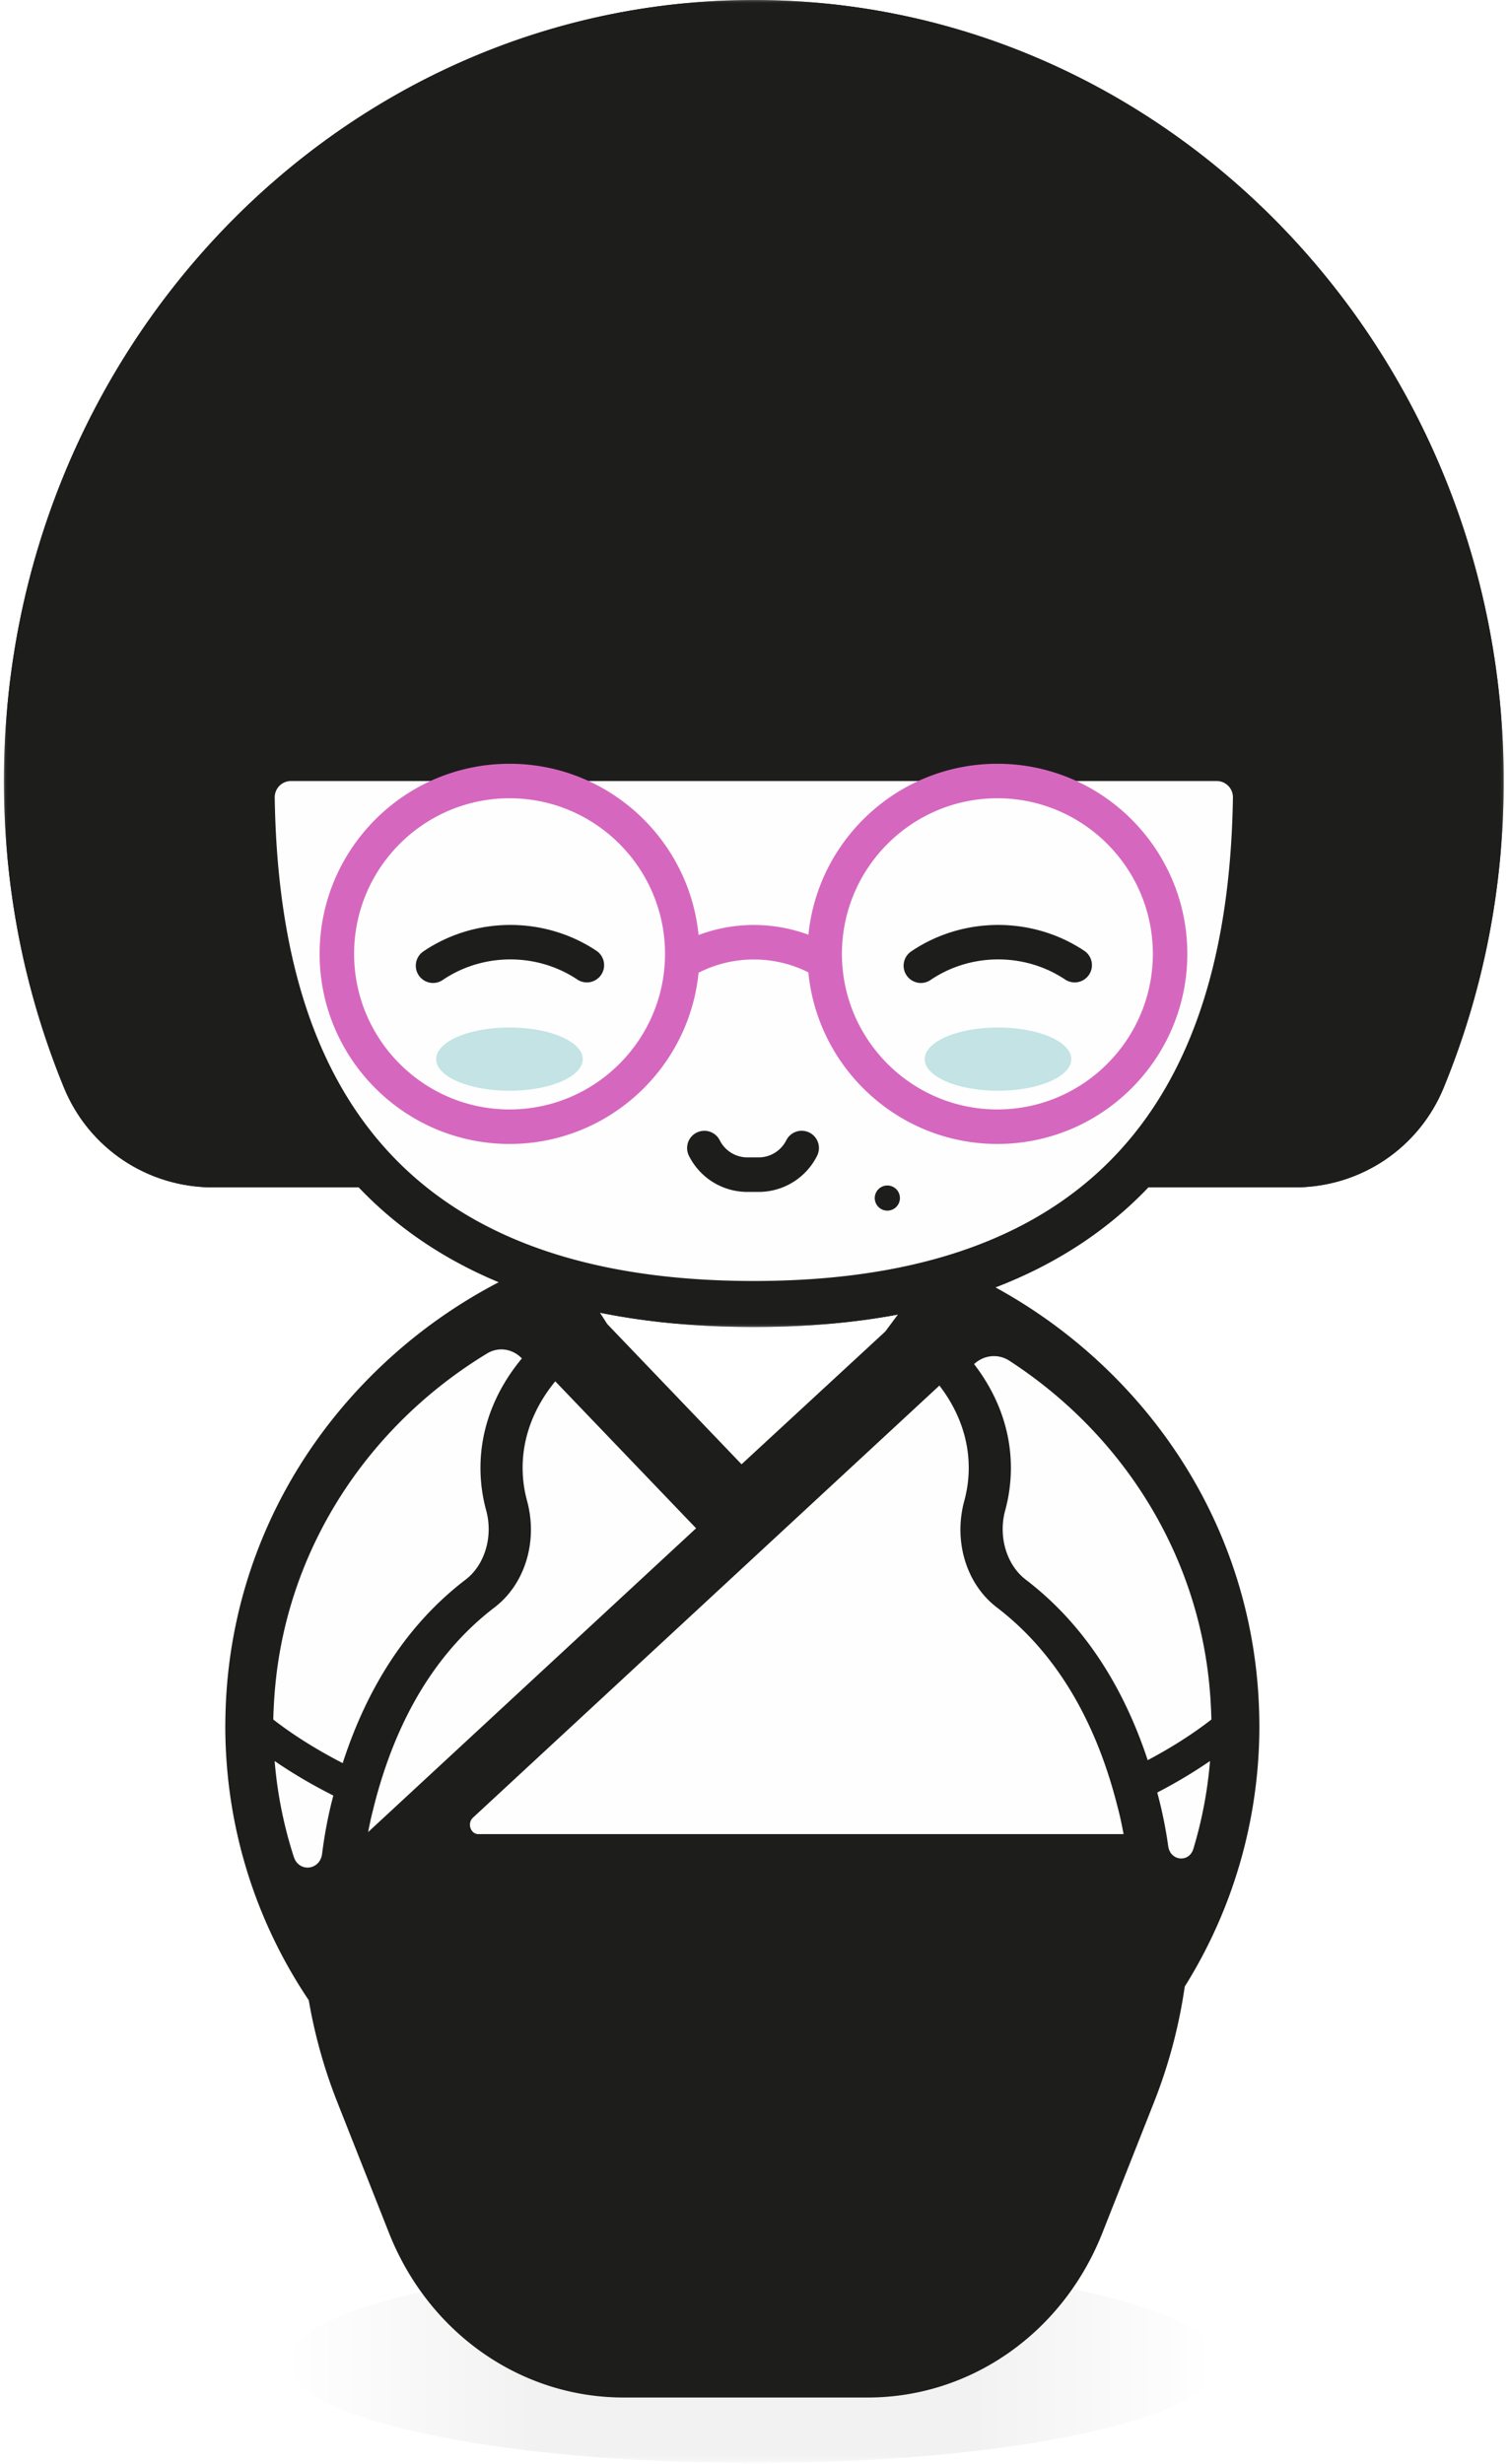 <svg width="191" height="312" viewBox="0 0 191 312" xmlns="http://www.w3.org/2000/svg" xmlns:xlink="http://www.w3.org/1999/xlink">
    <defs>
        <path id="byjwyv5rga" d="M0 0h189.956v168.04H0z"/>
        <path id="5ib8co5n4c" d="M0 0h189.956v168.04H0z"/>
        <path id="1ol483fdge" d="M0 0h117.93v25.495H0z"/>
        <linearGradient x1="98.954%" y1="50%" x2="0%" y2="50%" id="odd4n2dc5f">
            <stop stop-opacity="0" offset="0%"/>
            <stop offset="26.732%"/>
            <stop offset="72.274%"/>
            <stop stop-opacity="0" offset="100%"/>
        </linearGradient>
        <filter x="-5.1%" y="-23.5%" width="110.2%" height="147.1%" filterUnits="objectBoundingBox" id="loskcsfx8g">
            <feGaussianBlur stdDeviation="2" in="SourceGraphic"/>
        </filter>
    </defs>
    <g fill="none" fill-rule="evenodd">
        <path fill="#FFF" d="m67.394 164.761 26.374 27.219 32.55-30.861z"/>
        <g transform="translate(.5)">
            <mask id="690vx690jb" fill="#fff">
                <use xlink:href="#byjwyv5rga"/>
            </mask>
            <path d="M94.98 162.212c-46.554 0-60.16-27.227-60.684-61.23a2.061 2.061 0 0 1 2.065-2.081h117.236c1.146 0 2.083.935 2.064 2.082-.53 34.002-14.307 61.23-60.68 61.23M94.98 0C42.608 0 0 44.366 0 98.9c0 13.47 2.557 26.531 7.6 38.823 3.15 7.674 10.564 12.633 18.887 12.633h18.46C56.11 162.09 72.922 168.04 94.98 168.04c21.992 0 38.777-5.95 49.96-17.683h18.533c8.323 0 15.737-4.959 18.885-12.635 5.043-12.29 7.599-25.35 7.599-38.82C189.957 44.366 147.35 0 94.98 0" fill="#1D1D1B" mask="url(#690vx690jb)"/>
        </g>
        <g transform="translate(.5)">
            <mask id="hmapnvaesd" fill="#fff">
                <use xlink:href="#5ib8co5n4c"/>
            </mask>
            <path d="M94.98 0C42.61 0 0 44.366 0 98.9c0 13.47 2.557 26.53 7.6 38.822 3.15 7.675 10.564 12.634 18.887 12.634h18.46C56.11 162.09 72.922 168.04 94.98 168.04c21.992 0 38.777-5.95 49.96-17.683h18.533c8.323 0 15.737-4.959 18.885-12.635 5.043-12.29 7.599-25.351 7.599-38.82C189.957 44.366 147.35 0 94.98 0" fill="#1D1D1B" mask="url(#hmapnvaesd)"/>
        </g>
        <path d="M34.795 100.983a2.061 2.061 0 0 1 2.066-2.082h117.236a2.06 2.06 0 0 1 2.064 2.082c-.53 34.002-14.307 61.23-60.68 61.23-46.555 0-60.162-27.228-60.686-61.23z" fill="#FEFEFE"/>
        <path d="M112.389 150.119a1.593 1.593 0 1 0 0 3.186 1.593 1.593 0 0 0 0-3.186" fill="#1D1D1B"/>
        <path d="M126.327 140.49c-10.858 0-19.69-8.838-19.69-19.702 0-10.863 8.832-19.703 19.69-19.703 10.857 0 19.69 8.84 19.69 19.703 0 10.864-8.833 19.702-19.69 19.702m-61.786 0c-10.857 0-19.69-8.838-19.69-19.702 0-10.863 8.833-19.703 19.69-19.703 10.857 0 19.69 8.84 19.69 19.703 0 10.864-8.833 19.702-19.69 19.702m61.786-43.775c-12.45 0-22.72 9.512-23.935 21.653a19.927 19.927 0 0 0-13.913.035C87.277 106.244 77 96.715 64.54 96.715c-13.266 0-24.058 10.8-24.058 24.073 0 13.274 10.792 24.072 24.058 24.072 12.458 0 22.733-9.526 23.938-21.68 4.332-2.222 9.561-2.24 13.907-.048 1.181 12.178 11.467 21.728 23.941 21.728 13.266 0 24.057-10.798 24.057-24.072 0-13.273-10.791-24.073-24.057-24.073" fill="#D667BF"/>
        <path d="M64.527 130.111c-5.126 0-9.28 1.794-9.28 4.008 0 2.212 4.154 4.005 9.28 4.005 5.127 0 9.281-1.793 9.281-4.005 0-2.214-4.154-4.008-9.28-4.008M126.405 130.111c-5.126 0-9.283 1.794-9.283 4.008 0 2.212 4.157 4.005 9.283 4.005 5.124 0 9.281-1.793 9.281-4.005 0-2.214-4.157-4.008-9.28-4.008" fill="#C3E3E4"/>
        <path d="M89.211 145.379a6.118 6.118 0 0 0 5.463 3.369h1.402a6.12 6.12 0 0 0 5.463-3.37" fill="#FEFEFE"/>
        <path d="M96.076 150.933h-1.402a8.268 8.268 0 0 1-7.412-4.568 2.184 2.184 0 1 1 3.898-1.973 3.92 3.92 0 0 0 3.514 2.17h1.402c1.49 0 2.837-.831 3.514-2.17a2.184 2.184 0 1 1 3.897 1.973 8.27 8.27 0 0 1-7.411 4.568" fill="#1D1D1B"/>
        <g style="mix-blend-mode:multiply" transform="translate(36.484 286.406)">
            <mask id="hh6vrjy2xh" fill="#fff">
                <use xlink:href="#1ol483fdge"/>
            </mask>
            <path d="M58.966 0C26.4 0 0 5.707 0 12.747c0 7.041 26.4 12.748 58.966 12.748 32.564 0 58.964-5.707 58.964-12.748C117.93 5.707 91.53 0 58.966 0" fill="url(#odd4n2dc5f)" opacity=".229" style="mix-blend-mode:multiply" filter="url(#loskcsfx8g)" mask="url(#hh6vrjy2xh)"/>
        </g>
        <path d="M78.986 301.777c-12.299 0-23.3-7.731-28.03-19.698l-6.565-16.614a63.299 63.299 0 0 1-3.556-12.869c-6.858-10.067-10.48-21.828-10.48-34.04 0-.226.004-.452.007-.678l.005-.233c.244-16.445 7.049-31.835 19.161-43.33a63.571 63.571 0 0 1 19.565-12.694 1.819 1.819 0 0 1 2.226.699l4.15 6.47 18.377 19.183 19.642-18.142 5.091-6.845a1.82 1.82 0 0 1 2.207-.573 64.16 64.16 0 0 1 17.73 11.901c12.113 11.495 18.919 26.885 19.163 43.335l.003.229a60.313 60.313 0 0 1-9.373 33.043 63.333 63.333 0 0 1-3.808 14.544l-6.565 16.614c-4.729 11.967-15.73 19.698-28.03 19.698h-30.92z" fill="#1D1D1B"/>
        <path d="M69.786 159.661c-.465 0-.935.09-1.386.276a65.4 65.4 0 0 0-20.124 13.056c-12.471 11.835-19.478 27.685-19.728 44.63v.011l-.004.21c-.004.239-.008.476-.008.713 0 12.445 3.653 24.436 10.57 34.733a65.164 65.164 0 0 0 3.592 12.845l6.567 16.614c5.006 12.666 16.671 20.85 29.72 20.85h30.921c13.051 0 24.717-8.184 29.721-20.85l6.566-16.614a65.117 65.117 0 0 0 3.864-14.573c6.187-9.894 9.453-21.287 9.453-33.005 0-.238-.004-.474-.008-.71l-.004-.214v-.01c-.25-16.945-7.257-32.795-19.729-44.63a65.69 65.69 0 0 0-12.346-9.218 65.602 65.602 0 0 0-5.891-3.023 3.638 3.638 0 0 0-4.413 1.147l-4.99 6.709-18.205 16.814-17.018-17.765-4.055-6.321a3.64 3.64 0 0 0-3.065-1.675m.002 3.642 4.246 6.618 19.735 20.601 21.078-19.468 5.192-6.98a61.612 61.612 0 0 1 5.564 2.855 61.894 61.894 0 0 1 11.661 8.707c11.755 11.155 18.358 26.085 18.595 42.04v.003l.004.227c.004.217.007.433.007.651 0 11.4-3.246 22.3-9.31 31.72a61.524 61.524 0 0 1-3.75 14.518l-6.567 16.615c-4.452 11.266-14.79 18.546-26.337 18.546h-30.92c-11.547 0-21.884-7.28-26.337-18.546l-6.566-16.615a61.52 61.52 0 0 1-3.518-12.894c-6.759-9.781-10.39-21.283-10.39-33.344 0-.218.005-.434.008-.65l.004-.228v-.003c.236-15.955 6.84-30.885 18.594-42.04a61.929 61.929 0 0 1 19.007-12.333" fill="#1D1D1B"/>
        <path d="M66.098 172.02c-3.31 3.978-5.243 8.74-5.243 13.857 0 1.817.244 3.632.724 5.394.9 3.297-.172 6.9-2.607 8.76-6.146 4.692-10.875 11.156-14.135 19.27a62.939 62.939 0 0 0-1.432 3.965c-3.274-1.684-6.226-3.53-8.79-5.52.01-.715.047-1.423.087-2.13.038-.713.095-1.42.16-2.126 1.665-17.745 11.966-33.084 26.84-42.105 1.43-.868 3.21-.602 4.396.634zm-10.21 51.4-1.743 1.614-1.722 1.595-1.722 1.595-1.708 1.582-2.367 2.192c.137-.724.288-1.444.457-2.16.06-.259.13-.51.193-.766a61.619 61.619 0 0 1 1.828-6.088c.239-.667.488-1.323.748-1.967 2.975-7.383 7.252-13.244 12.788-17.472 3.86-2.949 5.514-8.376 4.114-13.505a15.864 15.864 0 0 1-.56-4.163c0-4.016 1.517-7.77 4.135-10.96l17.835 18.61-32.275 29.893zm97.295-9.93c.066.705.123 1.413.162 2.125.038.708.076 1.416.087 2.13-2.375 1.844-5.08 3.565-8.067 5.146a58.556 58.556 0 0 0-1.461-3.96c-3.256-7.94-7.932-14.28-13.983-18.9-2.434-1.86-3.507-5.463-2.608-8.76a20.51 20.51 0 0 0 .725-5.394c0-4.812-1.708-9.311-4.664-13.14 1.257-1.164 3.05-1.346 4.466-.428 14.07 9.125 23.735 24.035 25.343 41.181zm-88.745 12.482 54.546-50.518c2.358 3.071 3.714 6.629 3.714 10.423 0 1.4-.19 2.801-.56 4.163-1.399 5.13.254 10.556 4.114 13.505 5.455 4.166 9.687 9.919 12.656 17.151.264.642.517 1.295.76 1.96a58.706 58.706 0 0 1 1.307 4.018c.194.674.38 1.359.555 2.054.093.37.191.735.28 1.11.188.802.35 1.61.5 2.42H60.6c-1.003 0-1.46-1.38-.691-2.09l4.53-4.196zm-29.652-2.974c2.277 1.567 4.764 3.028 7.433 4.374-.118.464-.241.924-.352 1.396a57.08 57.08 0 0 0-1.069 5.977c-.262 2.104-2.938 2.395-3.585.395a53.733 53.733 0 0 1-2.427-12.142zm116.365 11.116c-.543 1.802-2.921 1.556-3.185-.32a56.67 56.67 0 0 0-.94-5.026 67.733 67.733 0 0 0-.45-1.782 62.844 62.844 0 0 0 6.683-3.988 53.557 53.557 0 0 1-2.108 11.116z" fill="#FEFEFE"/>
        <path d="M54.85 124.474a2.186 2.186 0 0 1-1.228-3.994c6.563-4.454 15.394-4.472 21.974-.045a2.186 2.186 0 0 1-2.437 3.628c-5.117-3.443-11.983-3.428-17.086.034a2.173 2.173 0 0 1-1.223.377M116.636 124.474a2.186 2.186 0 0 1-1.228-3.994c6.563-4.454 15.394-4.472 21.974-.045a2.186 2.186 0 0 1-2.437 3.628c-5.117-3.443-11.983-3.428-17.085.034a2.173 2.173 0 0 1-1.224.377" fill="#1D1D1B"/>
    </g>
</svg>
